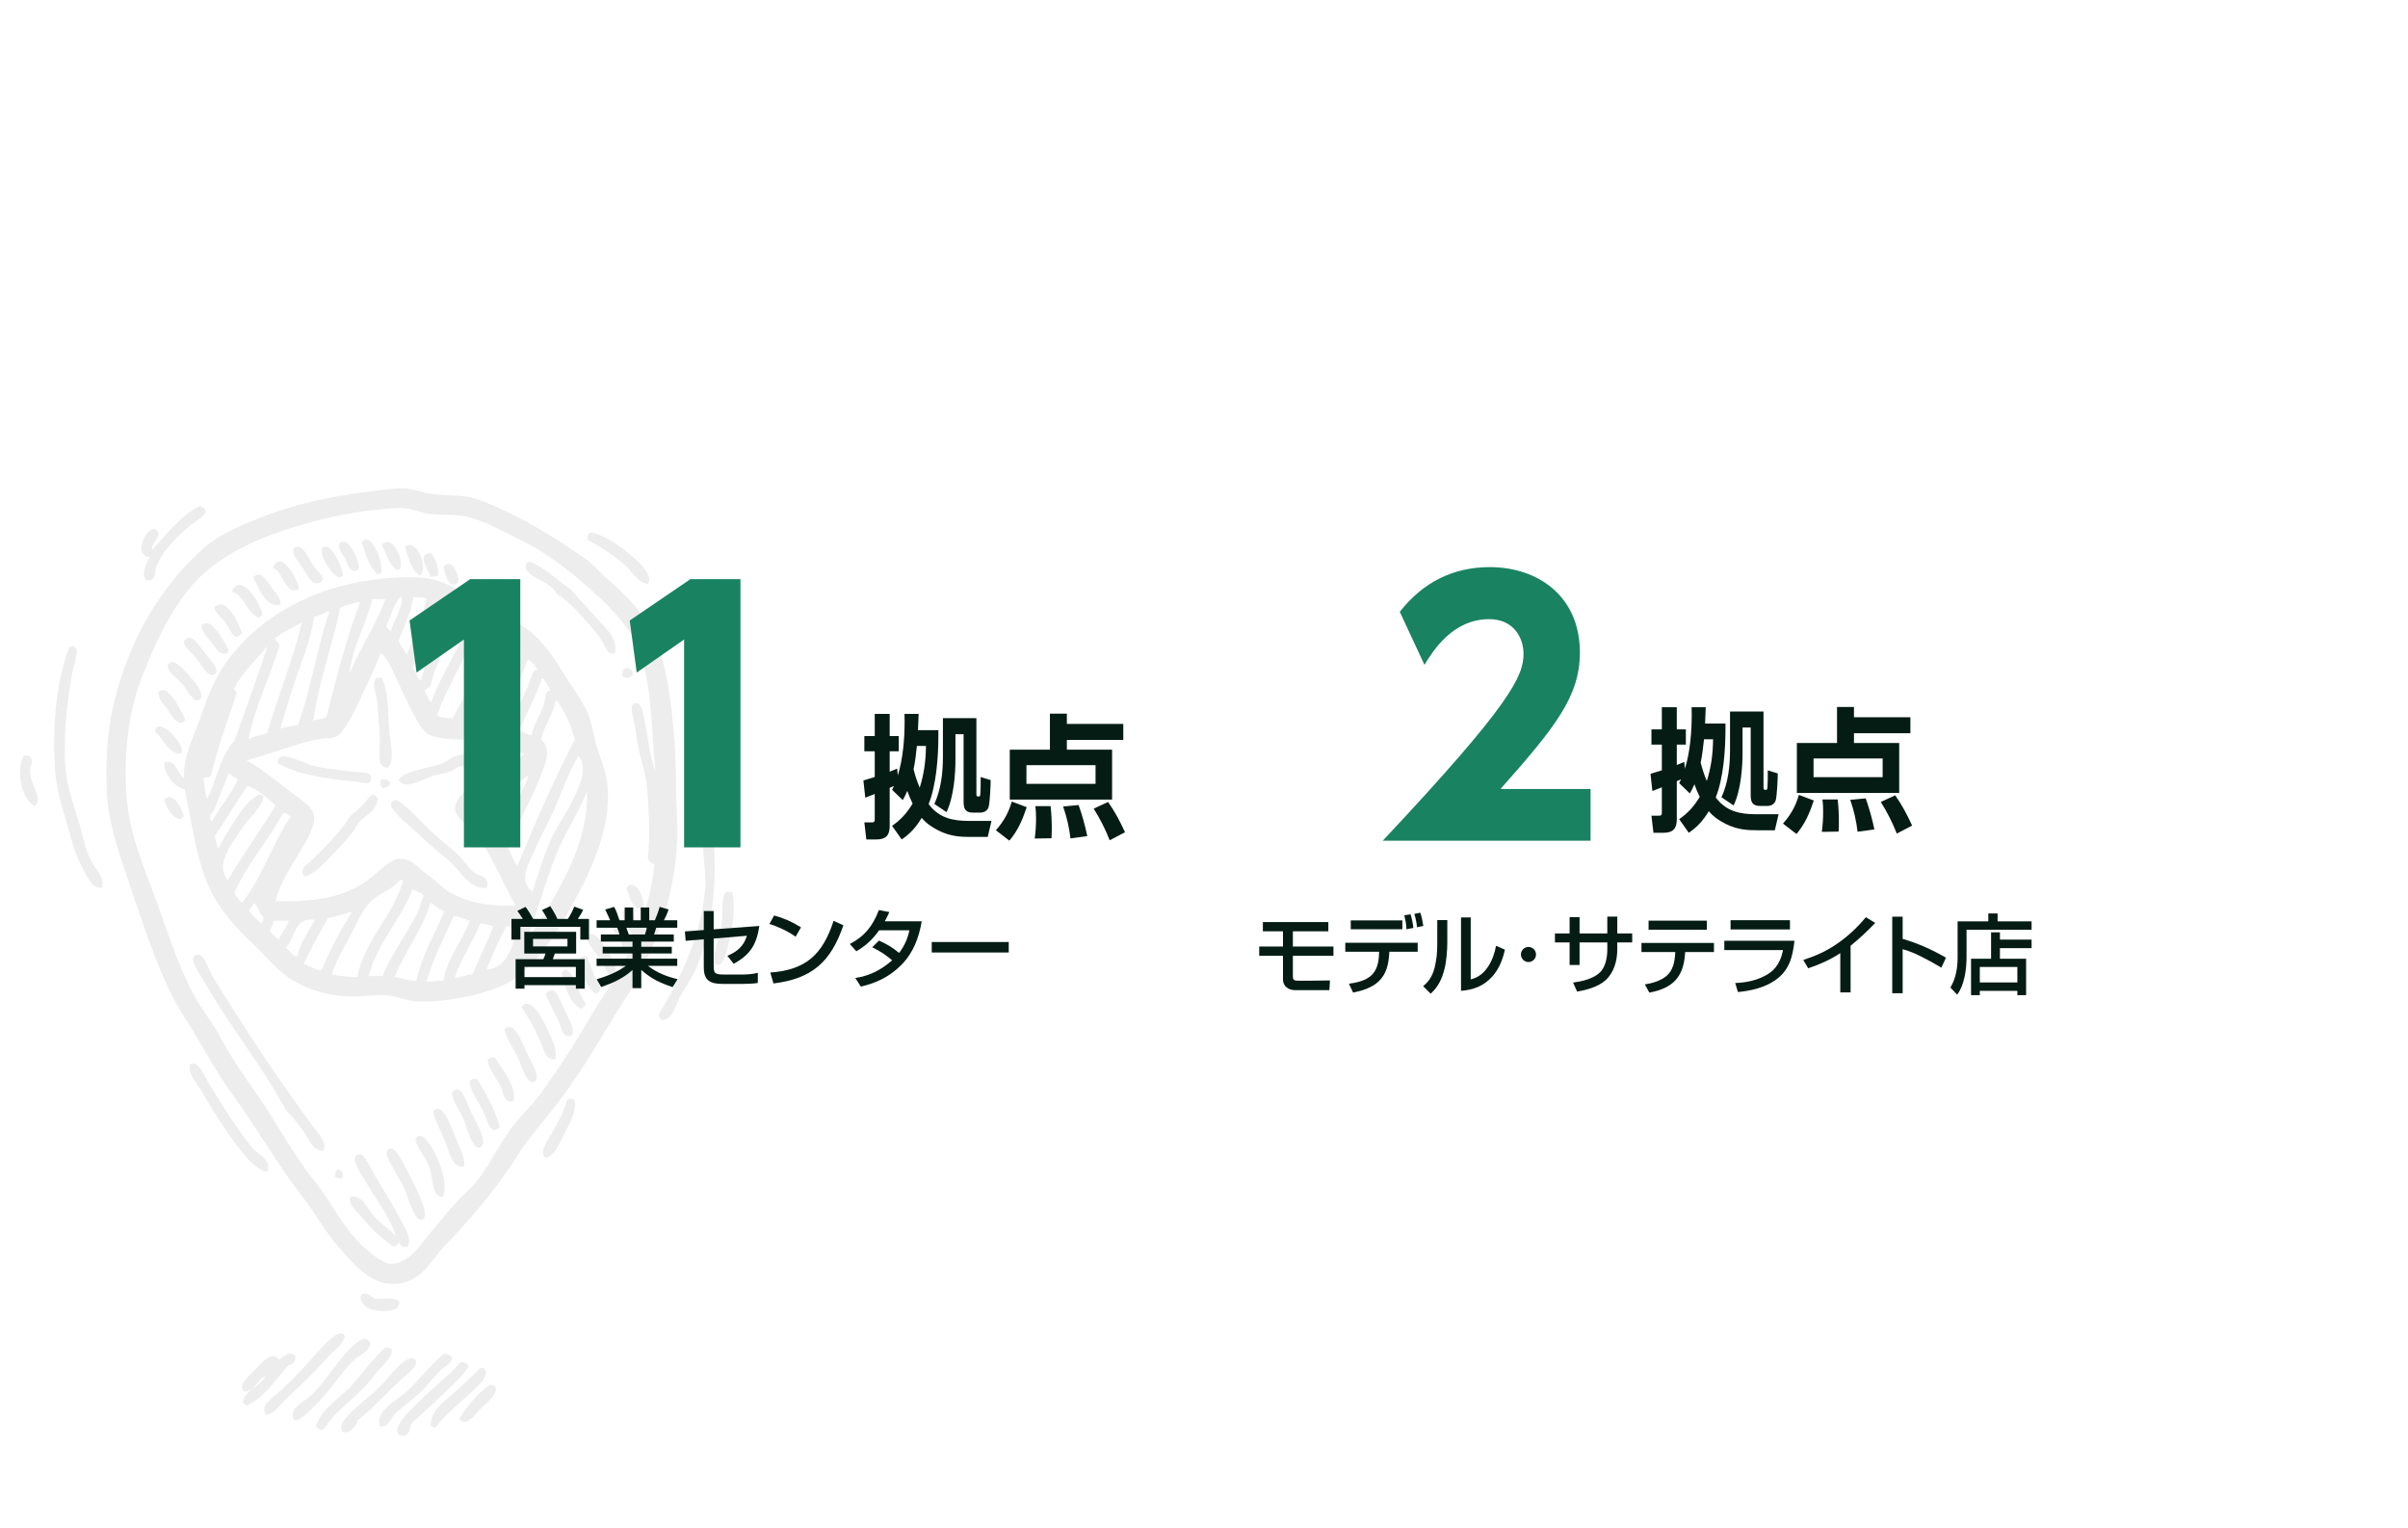 <svg width="361" height="229" viewBox="0 0 361 229" fill="none" xmlns="http://www.w3.org/2000/svg">
<path d="M0 0H361V229H0V0Z" fill="white"/>
<path fill-rule="evenodd" clip-rule="evenodd" d="M67.477 185.934C64.775 188.133 63.477 192.912 58.196 192.392C55.269 192.115 52.707 189.172 50.75 186.903C48.655 184.479 47.166 181.709 45.417 179.458C41.59 174.575 38.526 169.086 35.011 164.272C32.292 160.55 30.11 156.256 27.565 152.325C25.124 148.55 23.288 143.702 21.661 139.113C20.535 135.945 19.479 132.689 18.423 129.555C17.349 126.352 16.189 122.543 16.033 119.01C15.843 114.803 15.998 110.595 16.743 106.924C18.786 96.743 23.929 87.947 30.509 82.181C32.864 80.121 35.565 78.995 38.803 77.679C44.915 75.203 51.806 73.904 59.893 73.177C61.33 73.056 63.148 73.818 64.672 74.025C67.026 74.337 68.948 74.164 70.715 74.58C72.325 74.978 73.814 75.722 75.355 76.415C79.563 78.302 83.84 81.021 87.718 83.722C88.948 84.57 89.934 85.817 91.095 86.821C93.467 88.83 95.856 91.289 97.276 93.713C99.493 97.47 100.428 103.427 100.93 108.76C101.189 111.582 101.345 114.682 101.345 117.608C101.345 120.534 101.674 123.755 101.484 126.75C101.034 133.988 98.921 139.668 96.428 145.018C95.233 147.598 93.536 149.883 92.064 152.325C89.173 157.139 86.298 161.987 82.783 166.385C81.052 168.567 79.164 170.679 77.727 172.982C74.697 177.83 71.113 181.986 67.459 185.916L67.477 185.934ZM94.315 94.561C93.155 92.899 91.302 90.856 89.675 89.367C86.697 86.614 82.576 83.22 78.853 81.35C76.013 79.93 72.585 77.991 69.849 77.419C67.909 77.021 66.161 77.246 64.221 77.004C62.871 76.831 61.901 76.259 60.568 76.155C59.46 76.069 58.334 76.242 57.607 76.294C51.685 76.779 45.919 78.233 40.88 80.086C35.651 82.025 31.426 84.519 28.379 88.241C25.227 92.068 23.184 96.656 21.349 101.314C19.34 106.422 18.509 112.535 18.959 119.166C19.358 125.105 21.712 130.231 23.6 135.477C25.453 140.654 27.219 146.161 29.781 150.368C30.63 151.771 31.651 153.018 32.448 154.437C33.279 155.909 34.093 157.381 34.976 158.801C36.725 161.606 38.751 164.186 40.465 166.956C42.179 169.744 43.928 172.601 45.798 175.25C46.768 176.601 47.841 177.796 48.742 179.181C50.438 181.795 52.118 184.601 54.23 186.626C55.218 187.579 57.382 189.466 58.733 189.431C61.035 189.397 62.767 186.973 63.927 185.501C65.485 183.544 67.009 181.813 68.567 180.012C69.381 179.077 70.351 178.332 71.096 177.484C73.225 175.06 74.541 171.943 76.585 169.19C77.97 167.32 79.684 165.744 81.086 163.857C83.874 160.048 86.472 155.927 88.809 151.909C90.696 148.671 92.965 146.005 94.298 142.49C93.709 142.559 93.432 142.317 93.311 141.936C93.086 140.048 90.142 138.369 91.631 136.585C93.363 137.538 93.865 139.685 94.869 141.364C94.852 140.949 95.718 140.152 95.146 140.1C94.385 140.1 94.419 139.321 94.021 138.975C93.346 138.126 92.809 136.083 94.159 136.17C95.25 136.239 94.869 138.473 95.995 138.836C96.895 135.945 97.778 133.036 98.107 129.555C97.674 129.33 97.172 129.174 97.12 128.568C97.449 125.781 97.328 121.556 96.982 117.885C96.757 115.617 96.012 113.868 95.579 111.426C95.371 110.318 95.354 109.556 95.025 108.05C94.8 107.063 94.211 105.176 95.579 105.383C96.151 105.47 96.428 106.959 96.566 107.634C97.172 110.578 97.432 113.366 98.246 115.651C97.536 107.929 97.778 99.548 94.315 94.561Z" fill="#EDEDED"/>
<path fill-rule="evenodd" clip-rule="evenodd" d="M22.63 86.977H21.92C21.072 86.025 21.99 84.345 22.492 83.462C20.137 83.514 21.401 79.48 23.202 79.237C23.41 79.41 23.6 79.583 23.773 79.791C23.773 81.02 22.734 81.194 22.786 82.458C24.708 80.362 26.959 77.35 29.955 75.843C32.258 76.674 29.401 77.973 28.275 78.943C26.405 80.536 24.223 82.717 23.358 85.124C23.063 85.955 23.617 86.18 22.648 86.96L22.63 86.977Z" fill="#EDEDED"/>
<path fill-rule="evenodd" clip-rule="evenodd" d="M97.121 87.549C95.597 87.289 94.887 85.782 93.883 84.882C92.169 83.324 90.385 82.146 88.117 80.951C87.978 80.293 88.29 79.705 88.827 79.826C90.593 80.259 92.844 81.713 94.731 83.341C96.082 84.518 97.952 86.267 97.121 87.566V87.549Z" fill="#EDEDED"/>
<path fill-rule="evenodd" clip-rule="evenodd" d="M57.069 85.99C56.861 85.99 56.67 85.973 56.653 86.129C55.355 84.986 54.783 83.133 54.264 81.211C55.753 79.567 57.692 84.709 57.069 85.99Z" fill="#EDEDED"/>
<path fill-rule="evenodd" clip-rule="evenodd" d="M60.014 85.298C59.806 85.298 59.616 85.281 59.599 85.436C58.231 84.726 57.971 82.943 57.209 81.644C58.854 79.947 60.568 83.913 60.014 85.298Z" fill="#EDEDED"/>
<path fill-rule="evenodd" clip-rule="evenodd" d="M53.694 85.436C53.538 85.419 53.451 85.471 53.416 85.575C52.291 85.661 52.239 84.64 51.737 83.739C51.408 83.168 49.815 81.038 51.737 81.211C52.464 81.28 54.196 84.432 53.711 85.436H53.694Z" fill="#EDEDED"/>
<path fill-rule="evenodd" clip-rule="evenodd" d="M62.974 86.285C61.588 85.471 61.259 83.584 60.723 81.921C62.419 80.606 64.307 85.021 62.974 86.285Z" fill="#EDEDED"/>
<path fill-rule="evenodd" clip-rule="evenodd" d="M43.996 82.198C45.416 81.107 46.282 83.912 47.234 85.142C47.563 85.575 49.364 87.081 47.65 87.393C46.559 87.601 45.953 86.008 45.399 85.142C44.671 83.999 43.858 83.428 43.996 82.198Z" fill="#EDEDED"/>
<path fill-rule="evenodd" clip-rule="evenodd" d="M51.442 86.285C51.321 86.406 51.062 86.371 51.027 86.562C49.988 86.769 46.958 82.094 48.776 81.921C49.953 81.8 51.408 85.35 51.442 86.285Z" fill="#EDEDED"/>
<path fill-rule="evenodd" clip-rule="evenodd" d="M64.654 82.908C65.243 83.722 65.918 85.055 65.641 86.284C65.312 86.371 65.001 86.492 64.516 86.423C64.274 85.384 62.265 82.873 64.654 82.908Z" fill="#EDEDED"/>
<path fill-rule="evenodd" clip-rule="evenodd" d="M44.845 88.241C42.801 89.505 42.559 85.661 40.914 85.142C42.092 82.181 44.585 86.735 44.845 88.241Z" fill="#EDEDED"/>
<path fill-rule="evenodd" clip-rule="evenodd" d="M92.203 97.938C90.939 98.18 90.8 96.934 90.367 96.258C89.692 95.168 88.601 93.886 87.562 92.743C86.194 91.237 84.965 89.886 83.355 88.951C82.956 87.081 77.814 86.458 78.991 84.311C79.216 84.346 79.234 84.172 79.407 84.172C81.796 85.159 83.441 86.874 85.45 88.241C86.748 89.627 88.134 91.202 89.519 92.743C90.766 94.111 92.705 95.687 92.185 97.938H92.203Z" fill="#EDEDED"/>
<path fill-rule="evenodd" clip-rule="evenodd" d="M68.739 87.254C67.371 88.449 66.661 86.181 66.488 84.865C67.787 83.653 68.705 85.852 68.739 87.254Z" fill="#EDEDED"/>
<path fill-rule="evenodd" clip-rule="evenodd" d="M42.022 90.631C39.858 91.15 38.853 88.207 37.953 86.562C39.027 85.28 39.979 87.064 40.758 88.103C41.399 88.951 42.195 89.8 42.022 90.631Z" fill="#EDEDED"/>
<path fill-rule="evenodd" clip-rule="evenodd" d="M27.686 118.318C26.214 117.989 24.552 116.067 24.587 114.249C26.37 113.729 26.56 115.911 27.547 116.638C27.547 113.193 28.794 110.959 29.798 108.206C31.097 104.604 32.101 101.678 34.162 98.925C39.512 91.774 48.378 87.133 59.459 86.562C60.55 86.51 63.303 86.423 64.948 86.839C67.511 87.497 69.918 89.159 72.394 90.631C74.714 91.999 77.588 93.055 79.562 94.7C81.311 96.154 82.921 98.371 84.203 100.466C85.605 102.752 87.268 104.933 88.133 106.925C88.757 108.327 88.965 110.388 89.536 112.119C90.575 115.305 91.406 116.725 91.077 120.967C90.713 125.694 88.445 130.75 86.436 134.456C84.012 138.923 80.93 144.256 76.74 146.957C73.9 148.793 66.836 150.438 62.126 150.057C60.793 149.953 59.563 149.347 58.334 149.208C56.533 149.001 54.715 149.364 52.845 149.347C49.33 149.33 45.919 148.325 43.287 146.542C41.313 145.209 39.564 142.958 37.66 141.209C35.737 139.443 33.954 137.382 32.603 135.304C29.66 130.802 29.088 124.829 27.686 118.301V118.318ZM57.901 93.869C58.074 94.163 58.316 94.406 58.611 94.579C58.992 92.899 60.568 90.925 60.152 89.384C58.992 90.475 58.594 92.311 57.901 93.886V93.869ZM59.736 96.12C60.152 96.778 60.568 97.453 61 98.094C62.16 95.462 63.269 92.778 63.944 89.661C63.373 89.523 62.715 89.488 61.97 89.523C61.572 92.085 60.481 93.938 59.719 96.137L59.736 96.12ZM55.806 89.8C54.905 93.678 52.706 97.02 52.429 101.037C53.936 97.02 56.343 93.903 57.762 89.8H55.788H55.806ZM51.027 91.064C49.815 96.795 47.737 102.388 46.958 108.067C47.46 107.721 48.395 107.808 48.932 107.513C50.421 101.557 51.962 95.635 53.988 90.233H53.711C52.776 90.475 51.823 90.683 51.044 91.081L51.027 91.064ZM61.849 100.05C62.42 100.57 62.403 101.661 63.113 102.024C64.1 97.903 66.212 94.908 67.753 91.341C67.113 90.873 66.299 90.544 65.502 90.215C64.567 93.782 63.303 97.003 61.849 100.05ZM49.33 91.756C49.295 91.653 49.209 91.601 49.053 91.618C48.499 91.999 47.858 92.293 47.079 92.466C46.715 95.306 45.642 98.059 44.689 100.76C43.72 103.548 42.837 106.336 42.023 109.193C42.889 108.985 43.789 108.795 44.689 108.639C46.594 103.375 47.529 97.141 49.33 91.774V91.756ZM64.515 102.855C64.308 103.167 63.754 103.133 63.667 103.565C64.048 104.068 64.1 104.916 64.654 105.245C66.264 100.812 68.827 97.332 70.42 92.882C69.97 92.674 69.641 92.362 69.156 92.172C67.528 95.652 65.485 98.717 64.515 102.855ZM41.192 95.687C41.365 96.12 41.85 96.241 41.902 96.812C40.43 101.436 38.196 106.041 37.261 110.734C38.11 110.37 39.114 110.163 40.066 109.885C41.677 104.327 43.98 98.717 45.261 93.297C43.876 94.077 42.369 94.717 41.192 95.687ZM71.822 93.869C69.866 98.475 67.286 102.44 65.502 107.219C66.091 107.565 66.991 107.617 67.892 107.634C70.004 103.427 73.034 99.375 74.645 95.133C73.589 94.821 72.879 94.181 71.84 93.869H71.822ZM69.571 107.79C71.095 107.773 72.203 108.171 73.641 108.206C74.731 104.241 76.723 101.176 78.004 97.384C77.346 96.882 76.723 96.31 75.891 95.981C74.333 100.466 71.632 103.808 69.571 107.79ZM35.149 103.15C34.82 103.358 35.703 103.531 35.426 104.137C34.041 108.05 32.69 111.998 31.634 116.223C31.27 116.76 30.543 116.223 30.508 116.933C30.768 117.799 30.63 119.063 31.08 119.738C32.499 116.898 33.036 113.175 35.149 111.028C36.794 106.405 38.716 101.28 40.066 96.83C38.439 98.942 36.378 100.639 35.149 103.15ZM53.416 105.955C52.758 107.409 51.321 110.059 50.317 110.457C49.624 110.734 48.776 110.613 48.066 110.734C44.361 111.409 40.776 112.968 36.967 113.972C39.824 115.548 42.283 117.799 44.984 119.738C47.027 121.21 47.685 122.231 46.525 124.794C45.018 128.153 42.265 131.131 41.33 135.062C47.789 135.235 51.841 134.317 55.252 131.824C56.464 130.941 58.351 128.898 59.754 128.724C61.589 128.499 62.819 130.196 64.117 131.114C65.398 132.014 66.403 133.192 67.494 133.78C70.506 135.408 73.138 135.789 77.329 135.754C75.372 132.343 73.537 127.72 71.147 124.794C70.247 123.686 68.169 122.595 68.204 121.14C68.238 119.08 71.338 117.591 72.983 116.638C75.147 115.374 77.017 114.422 78.61 112.985C77.329 112.708 76.498 111.842 75.095 111.444C71.753 110.474 67.113 111.288 64.412 110.18C63.044 109.608 61.693 106.37 60.758 104.552C59.442 102.007 58.611 99.237 57.105 97.799C55.962 100.795 54.871 102.821 53.451 105.955H53.416ZM75.06 108.483C75.649 108.448 76.065 108.604 76.463 108.76C77.433 105.99 78.991 103.791 79.839 100.882C80.082 100.76 80.013 100.31 80.549 100.466C80.272 99.704 79.735 99.219 79.147 98.786C77.952 102.18 76.307 105.141 75.078 108.483H75.06ZM77.865 109.47C78.489 109.695 78.956 110.076 79.701 110.18C80.134 107.842 81.675 106.613 81.813 103.998C82.056 103.877 81.986 103.427 82.523 103.583C82.194 102.838 81.848 102.094 81.259 101.609C80.393 104.5 78.904 106.751 77.883 109.487L77.865 109.47ZM81.103 110.872C82.835 112.154 81.709 114.543 80.965 116.5C79.597 120.119 77.19 123.928 76.186 127.322C76.826 127.945 76.861 129.192 77.588 129.711C80.255 123.236 83.043 116.898 86.159 110.872C85.571 108.5 84.601 106.526 83.354 104.829C82.921 107.167 81.606 108.621 81.103 110.872ZM82.506 122.543C81.848 123.963 81.103 125.313 80.393 126.906C79.268 129.434 77.588 132.014 79.839 133.659C80.584 131.322 81.329 128.759 82.367 126.352C83.406 123.928 84.895 121.902 85.882 119.894C86.921 117.747 88.185 115.219 86.731 113.297C85.207 115.721 84.203 118.941 82.506 122.578V122.543ZM32.049 121.556C31.668 121.816 31.166 122.681 31.772 123.097C33.019 120.933 34.595 119.08 35.703 116.777C35.028 116.708 34.924 116.05 34.3 115.928C33.538 117.799 32.759 119.634 32.049 121.556ZM76.324 118.041C75.684 120.153 75.407 122.647 74.073 124.084C74.627 124.43 74.593 125.348 75.337 125.486C76.221 122.11 77.969 119.582 79.129 116.483C79.268 116.483 79.233 116.309 78.991 116.344C78.246 117.054 77.329 117.573 76.324 118.024V118.041ZM37.105 117.764C35.443 120.257 33.85 122.837 32.188 125.348C32.361 125.971 32.465 126.664 32.742 127.183C33.521 125.642 34.439 124.101 35.408 122.681C36.343 121.314 37.382 119.634 39.062 119.028C39.062 119.288 39.529 119.132 39.477 119.443C39.27 121.036 37.434 122.404 36.24 124.222C34.629 126.681 32.257 129.452 34.127 131.945C36.395 128.084 39.027 124.569 41.296 120.707C40.049 119.565 38.82 118.405 37.071 117.764H37.105ZM83.77 127.183C81.761 131.772 80.549 137.192 78.714 141.105C80.757 138.646 82.177 136.187 83.77 133.226C85.952 129.209 88.22 124.101 87.995 118.612C86.852 121.539 85.121 124.153 83.77 127.183ZM71.684 121.14C72.134 121.712 72.653 122.231 73.225 122.681C73.571 121.625 74.299 120.205 74.212 119.166C73.381 119.842 72.273 120.223 71.684 121.14ZM42.456 121.833C40.222 126.006 37.14 129.348 35.149 133.78C35.408 134.404 35.841 134.871 36.274 135.322C39.27 131.564 40.863 126.404 43.581 122.387C43.166 122.231 43.044 121.798 42.456 121.833ZM60.013 131.824C58.819 133.434 56.862 133.78 55.511 135.2C54.282 136.482 53.347 138.681 52.412 140.395C51.425 142.23 50.386 144.083 49.745 146.022C50.854 146.317 52.187 146.403 53.538 146.438C54.784 140.655 59.044 137.14 60.429 131.962C60.239 131.962 60.117 131.893 60.013 131.824ZM55.234 146.299H57.347C58.386 143.46 61.537 139.217 62.836 136.187C62.87 136.083 63.459 134.006 63.546 134.352C63.407 133.729 62.005 133.59 61.866 133.226C60.048 137.971 56.672 141.157 55.252 146.299H55.234ZM37.382 136.603C37.937 137.278 38.542 137.884 39.2 138.438C39.304 138.127 39.495 137.884 39.477 137.451C38.82 136.932 38.733 135.841 38.075 135.339C37.919 135.841 37.486 136.049 37.365 136.603H37.382ZM59.182 146.438C60.308 146.576 61.104 147.044 62.42 146.992C63.321 143.009 65.173 139.997 66.628 136.586C65.797 136.308 65.277 135.685 64.515 135.322C63.286 139.564 60.706 142.473 59.182 146.421V146.438ZM49.191 137.573C47.875 139.772 46.681 142.092 45.538 144.464C46.508 144.724 47.062 145.382 48.204 145.451C49.503 142.248 51.096 139.339 52.845 136.603C51.65 136.949 50.542 137.382 49.191 137.59V137.573ZM68.03 137.295C66.611 140.516 64.966 143.494 63.961 147.131C64.931 147.2 65.485 146.888 66.489 146.992C66.957 143.685 69.312 141.105 70.42 137.988C69.554 137.815 69.017 137.33 68.03 137.278V137.295ZM42.871 142.074C43.425 142.455 43.962 143.477 44.551 143.338C45.088 141.157 46.265 139.616 47.218 137.85C43.98 137.451 44.291 140.637 42.854 142.057L42.871 142.074ZM40.482 139.408C40.707 140.066 41.278 140.378 41.746 140.81C42.248 139.858 42.923 139.096 43.287 138.005H41.036C40.915 138.542 40.742 139.01 40.465 139.408H40.482ZM71.961 138.421C70.87 141.313 69.121 143.546 68.169 146.576C69.225 146.559 69.779 146.04 70.835 146.022C71.857 143.616 73 141.347 73.935 138.854C73.329 138.663 72.757 138.421 71.961 138.438V138.421ZM75.909 138.854C74.783 140.88 73.814 143.044 72.965 145.312C76.498 145.001 76.688 141.365 77.883 138.698C77.069 138.594 76.688 138.906 75.909 138.837V138.854Z" fill="#EDEDED"/>
<path fill-rule="evenodd" clip-rule="evenodd" d="M39.356 92.189C39.165 92.327 38.923 92.414 38.801 92.604C36.88 91.86 36.793 89.28 34.732 88.674C36.152 85.592 39.044 90.405 39.373 92.189H39.356Z" fill="#EDEDED"/>
<path fill-rule="evenodd" clip-rule="evenodd" d="M36.256 94.856C35.027 96.553 34.525 94.111 33.451 92.882C33.105 92.484 31.044 90.787 33.036 90.631C34.49 90.51 35.893 93.678 36.273 94.856H36.256Z" fill="#EDEDED"/>
<path fill-rule="evenodd" clip-rule="evenodd" d="M34.3 97.522C34.162 97.626 34.092 97.782 34.023 97.938C32.95 98.232 32.43 97.28 31.772 96.397C31.305 95.791 28.881 93.228 31.201 93.453C32.153 93.54 33.919 96.57 34.3 97.522Z" fill="#EDEDED"/>
<path fill-rule="evenodd" clip-rule="evenodd" d="M32.464 100.76C31.425 102.111 30.369 99.86 29.521 98.786C28.655 97.73 27.581 97.02 27.547 96.12C28.586 94.527 29.902 96.865 30.785 97.955C31.616 98.994 32.499 99.825 32.464 100.76Z" fill="#EDEDED"/>
<path fill-rule="evenodd" clip-rule="evenodd" d="M10.959 96.951C12.171 97.003 11.098 99.358 10.821 100.881C10.059 105.123 9.453 110.318 9.834 115.357C10.041 118.041 11.167 120.915 11.946 123.651C12.518 125.694 12.864 127.495 13.626 128.984C14.388 130.49 15.669 131.252 15.305 133.053C13.851 133.365 13.037 131.356 12.362 130.109C11.686 128.88 11.046 127.131 10.682 125.746C9.851 122.629 8.535 119.045 8.293 115.911C7.756 108.846 8.448 102.093 10.405 96.933C10.717 97.124 10.925 96.57 10.959 96.933V96.951Z" fill="#EDEDED"/>
<path fill-rule="evenodd" clip-rule="evenodd" d="M25.435 99.358C26.284 98.7 27.98 100.83 28.811 101.747C29.695 102.717 30.993 104.812 29.521 104.985C28.915 105.055 27.911 103.15 27.27 102.457C26.491 101.626 24.361 100.189 25.435 99.358Z" fill="#EDEDED"/>
<path fill-rule="evenodd" clip-rule="evenodd" d="M94.869 101.037C94.73 101.591 93.709 101.834 93.328 101.314C92.999 99.739 94.869 99.825 94.869 101.037Z" fill="#EDEDED"/>
<path fill-rule="evenodd" clip-rule="evenodd" d="M57.208 101.591C58.264 103.444 58.091 106.353 58.333 109.314C58.489 111.409 59.233 113.746 58.194 115.08C56.307 115.045 57.017 112.5 56.931 110.578C56.844 108.725 56.705 106.665 56.515 104.95C56.394 103.808 55.77 102.647 56.238 102.007C56.151 101.453 56.775 101.609 57.225 101.591H57.208Z" fill="#EDEDED"/>
<path fill-rule="evenodd" clip-rule="evenodd" d="M27.825 107.929C27.617 108.015 27.478 108.154 27.409 108.344C26.162 108.379 25.678 107.098 25.158 106.37C24.621 105.626 23.686 104.847 23.756 103.704C25.175 102.249 27.305 106.821 27.825 107.929Z" fill="#EDEDED"/>
<path fill-rule="evenodd" clip-rule="evenodd" d="M26.993 112.985C24.915 112.673 24.517 110.682 23.201 109.608C23.721 106.942 28.465 112.327 26.993 112.985Z" fill="#EDEDED"/>
<path fill-rule="evenodd" clip-rule="evenodd" d="M104.86 110.457C105.813 110.076 106.401 113.781 106.54 114.82C107.059 118.508 106.904 122.924 107.094 127.478C107.371 134.179 106.505 139.269 104.705 144.343C104.116 145.988 103.008 147.598 102.177 148.983C101.259 150.49 101.034 152.689 99.371 152.914C98.09 152.377 99.198 151.373 99.51 150.801C102.159 146.092 104.999 140.481 105.692 133.521C105.882 131.668 105.588 129.642 105.414 127.478C105.085 123.27 105.449 118.751 104.999 115.392C104.774 113.729 103.891 112.448 104.427 110.89C104.514 110.682 104.653 110.543 104.843 110.474L104.86 110.457Z" fill="#EDEDED"/>
<path fill-rule="evenodd" clip-rule="evenodd" d="M68.584 114.959C67.909 115.651 67.026 115.807 65.641 116.084C63.615 116.483 60.948 118.63 59.736 116.933C60.498 115.548 63.944 115.236 66.351 114.405C67.026 114.162 67.511 113.591 68.03 113.418C69.312 112.985 72.325 112.379 72.099 113.833C71.926 114.976 69.9 114.613 68.584 114.959Z" fill="#EDEDED"/>
<path fill-rule="evenodd" clip-rule="evenodd" d="M4.5 113.4C5.158 114.145 4.5 114.699 4.5 115.513C4.5 117.643 6.561 119.686 5.21 120.846C3.271 119.755 2.336 115.738 3.531 113.262C3.912 113.262 4.327 113.21 4.518 113.4H4.5Z" fill="#EDEDED"/>
<path fill-rule="evenodd" clip-rule="evenodd" d="M41.607 114.387C41.624 113.677 41.936 113.262 42.871 113.4C44.395 113.608 45.988 114.629 47.65 114.941C49.295 115.253 51.425 115.478 52.845 115.651C54.299 115.824 55.823 115.582 55.65 116.777C55.511 117.763 54.351 117.261 53.676 117.192C49.001 116.742 44.862 116.188 41.59 114.387H41.607Z" fill="#EDEDED"/>
<path fill-rule="evenodd" clip-rule="evenodd" d="M57.347 118.179C60.619 117.4 55.685 115.495 57.347 118.179Z" fill="#EDEDED"/>
<path fill-rule="evenodd" clip-rule="evenodd" d="M56.637 119.582C56.516 121.625 54.836 122.092 53.832 123.235C52.828 124.898 51.529 126.387 50.178 127.737C48.862 129.053 47.599 130.733 45.676 131.391C44.672 130.3 46.075 129.573 46.663 129.001C48.689 127.027 51.062 124.69 52.568 122.248C53.624 121.434 54.559 120.482 55.373 119.443C55.408 119.287 55.65 119.339 55.65 119.166C56.256 119.028 56.291 119.461 56.637 119.582Z" fill="#EDEDED"/>
<path fill-rule="evenodd" clip-rule="evenodd" d="M27.547 122.404C27.356 122.543 27.114 122.629 26.975 122.82C25.642 122.387 25.053 121.175 24.586 119.876C25.885 118.525 27.27 120.95 27.547 122.404Z" fill="#EDEDED"/>
<path fill-rule="evenodd" clip-rule="evenodd" d="M72.948 133.088C70.576 133.296 69.312 130.958 67.754 129.434C66.438 128.153 64.55 126.837 62.975 125.209C62.438 124.655 58.508 121.625 58.611 120.569C58.663 120.136 58.785 120.188 59.183 119.859C60.516 120.24 62.629 122.612 64.1 124.084C65.624 125.608 67.581 127.045 68.879 128.309C69.624 129.036 70.282 130.127 70.992 130.698C71.909 131.46 73.451 131.183 72.966 133.088H72.948Z" fill="#EDEDED"/>
<path fill-rule="evenodd" clip-rule="evenodd" d="M96.427 136.17C94.712 136.637 94.297 133.919 93.898 133.07C95.232 131.442 96.807 134.715 96.427 136.17Z" fill="#EDEDED"/>
<path fill-rule="evenodd" clip-rule="evenodd" d="M109.777 133.78C110.279 136.135 109.863 138.853 109.205 141.503C108.928 142.628 108.513 144.498 107.803 144.602C106.037 144.844 108.01 140.273 108.218 138.421C108.391 136.949 108.149 135.079 108.634 133.919C108.824 133.538 109.396 133.642 109.759 133.78H109.777Z" fill="#EDEDED"/>
<path fill-rule="evenodd" clip-rule="evenodd" d="M92.34 145.451C91.336 147.079 90.799 145.174 90.366 144.325C89.847 143.287 87.907 141.503 88.115 140.672C88.686 138.473 90.782 142.057 91.059 142.507C91.717 143.546 92.15 144.066 92.323 145.451H92.34Z" fill="#EDEDED"/>
<path fill-rule="evenodd" clip-rule="evenodd" d="M48.498 172.445C46.905 172.601 46.334 170.697 45.555 169.64C44.689 168.463 43.823 167.303 42.888 166.402C40.689 162.42 38.421 159.061 35.719 155.165C33.953 152.602 32.257 149.936 30.386 146.732C29.919 145.919 27.876 143.217 29.677 143.079C30.646 142.992 31.339 145.503 31.927 146.455C35.754 152.637 40.36 159.771 44.862 165.987C45.589 167.008 46.386 168.065 47.113 169.086C47.771 170.004 49.052 171.181 48.516 172.463L48.498 172.445Z" fill="#EDEDED"/>
<path fill-rule="evenodd" clip-rule="evenodd" d="M87.856 143.338C88.427 144.031 88.67 145.278 89.12 146.282C89.484 147.113 90.661 148.256 89.397 148.948C88.514 148.862 84.965 143.165 87.856 143.321V143.338Z" fill="#EDEDED"/>
<path fill-rule="evenodd" clip-rule="evenodd" d="M87.856 150.507C87.649 150.767 87.424 151.009 87.146 151.217C85.294 150.264 84.757 147.979 84.186 145.728C84.428 145.676 84.826 145.07 85.034 145.451C86.54 146.576 86.713 149.018 87.839 150.507H87.856Z" fill="#EDEDED"/>
<path fill-rule="evenodd" clip-rule="evenodd" d="M85.745 155.147C84.394 155.753 84.238 154.212 83.909 153.468C83.303 152.048 82.299 150.282 81.797 148.966C83.182 147.13 84.082 150.213 84.758 151.632C85.45 153.104 86.23 154.351 85.745 155.147Z" fill="#EDEDED"/>
<path fill-rule="evenodd" clip-rule="evenodd" d="M83.216 158.801C81.675 158.87 81.415 157 80.965 155.995C80.169 154.16 79.268 152.532 78.16 150.939C79.528 149.191 81.173 152.429 81.952 154.039C82.818 155.805 83.684 157.658 83.216 158.818V158.801Z" fill="#EDEDED"/>
<path fill-rule="evenodd" clip-rule="evenodd" d="M75.615 154.299C77.104 152.845 78.23 156.238 78.992 157.814C79.459 158.784 81.347 161.831 79.979 162.177C78.836 162.454 78.005 159.199 77.589 158.385C76.793 156.792 76.013 155.892 75.615 154.316V154.299Z" fill="#EDEDED"/>
<path fill-rule="evenodd" clip-rule="evenodd" d="M74.211 158.524C75.32 160.359 77.363 162.627 77.016 164.982C76.861 164.965 76.774 165.017 76.74 165.121C75.458 165.121 75.441 163.666 75.06 162.87C74.454 161.623 73.346 160.376 73.086 158.939C73.259 158.593 73.588 158.42 74.211 158.524Z" fill="#EDEDED"/>
<path fill-rule="evenodd" clip-rule="evenodd" d="M40.066 175.666C38.629 175.354 37.434 174.073 36.551 172.999C34.179 170.09 32.101 166.835 30.231 163.58C29.504 162.316 28.326 161.225 28.413 159.649C29.608 158.524 30.681 161.329 31.356 162.454C33.296 165.692 35.581 169.242 37.676 171.874C38.681 173.138 40.776 173.744 40.066 175.666Z" fill="#EDEDED"/>
<path fill-rule="evenodd" clip-rule="evenodd" d="M74.921 168.93C73.64 170.194 73.172 168.393 72.67 167.095C72.029 165.45 70.367 163.476 70.419 162.039C70.835 161.744 70.956 161.589 71.545 161.762C72.843 163.978 74.211 166.125 74.921 168.93Z" fill="#EDEDED"/>
<path fill-rule="evenodd" clip-rule="evenodd" d="M67.752 163.718C69.154 162.246 69.847 164.982 70.557 166.523C71.284 168.082 71.977 169.173 72.237 170.038C72.548 171.025 72.514 171.926 71.821 172.012C70.765 172.133 69.899 168.74 69.57 167.943C68.877 166.281 67.838 165.121 67.752 163.718Z" fill="#EDEDED"/>
<path fill-rule="evenodd" clip-rule="evenodd" d="M86.159 164.844C86.471 166.627 85.363 168.428 84.618 169.9C83.891 171.337 83.181 173.207 81.813 173.554C80.619 172.67 82.35 170.627 82.939 169.484C83.701 168.03 84.567 166.679 84.913 165.121C84.965 164.931 85.155 164.896 85.19 164.705C85.64 164.619 85.848 164.809 86.177 164.844H86.159Z" fill="#EDEDED"/>
<path fill-rule="evenodd" clip-rule="evenodd" d="M69.572 174.835C67.754 175.164 67.321 172.566 66.767 171.181C66.092 169.484 65.174 167.874 64.949 166.541C66.352 165.086 67.564 168.653 68.187 170.194C68.932 172.047 69.763 173.588 69.59 174.835H69.572Z" fill="#EDEDED"/>
<path fill-rule="evenodd" clip-rule="evenodd" d="M66.35 179.458C64.584 179.181 64.965 176.531 64.376 174.956C63.805 173.397 62.541 172.22 62.264 170.731C63.303 168.965 65.155 172.549 65.779 174.107C66.54 176.012 67.008 178.384 66.35 179.44V179.458Z" fill="#EDEDED"/>
<path fill-rule="evenodd" clip-rule="evenodd" d="M58.335 172.151C59.356 171.562 61.036 175.527 61.85 177.068C62.629 178.54 64.568 182.505 63.252 182.834C62.075 183.129 61.036 178.904 60.447 177.778C59.945 176.809 59.391 175.926 59.044 175.25C58.577 174.333 57.365 172.722 58.335 172.151Z" fill="#EDEDED"/>
<path fill-rule="evenodd" clip-rule="evenodd" d="M61.139 186.782C60.602 187.042 59.927 186.834 59.875 186.228C59.633 186.488 59.459 186.851 58.888 186.782C57.139 185.587 55.529 184.012 54.109 182.28C53.451 181.484 52.135 180.601 52.568 179.337C54.352 179.06 55.027 181.137 55.944 182.142C57.001 183.319 58.317 184.15 59.321 185.241C58.646 182.73 56.204 179.458 54.542 176.67C54.3 176.255 52.014 172.982 53.988 173.017C54.698 173.017 55.754 175.458 56.239 176.255C57.607 178.506 58.923 180.618 60.169 183.008C60.758 184.133 61.676 185.501 61.156 186.8L61.139 186.782Z" fill="#EDEDED"/>
<path fill-rule="evenodd" clip-rule="evenodd" d="M50.178 176.376C52.74 177.657 50.541 173.38 50.178 176.376Z" fill="#EDEDED"/>
<path fill-rule="evenodd" clip-rule="evenodd" d="M59.874 195.215C59.961 196.791 56.844 196.669 55.511 196.202C54.506 195.838 53.866 194.834 54.108 194.089C54.939 193.449 55.545 194.332 56.22 194.644C57.502 194.765 59.406 194.263 59.874 195.198V195.215Z" fill="#EDEDED"/>
<path fill-rule="evenodd" clip-rule="evenodd" d="M51.718 200.271C51.337 201.69 49.935 202.487 49.052 203.508C47.234 205.604 45.277 207.474 43.147 209.413C42.16 210.313 41.381 211.785 39.909 212.08C38.957 210.694 40.585 209.742 41.589 208.842C42.524 208.028 43.528 207.041 44.394 206.175C46.576 203.993 48.29 201.517 50.299 200.132C50.593 199.942 51.389 199.509 51.701 200.271H51.718Z" fill="#EDEDED"/>
<path fill-rule="evenodd" clip-rule="evenodd" d="M44.135 212.911C43.078 211.058 45.502 210.279 46.801 208.98C49.606 206.192 51.476 202.245 54.385 200.686C54.905 200.409 55.476 201.119 55.511 201.24C55.77 202.262 53.519 203.37 53.121 203.768C51.147 205.725 49.139 208.946 46.801 211.075C46.039 211.768 45.208 212.79 44.135 212.911Z" fill="#EDEDED"/>
<path fill-rule="evenodd" clip-rule="evenodd" d="M58.749 202.227C58.836 203.457 57.589 204.375 56.775 205.327C56.048 206.21 55.321 207.18 54.524 207.993C52.723 209.829 50.697 211.422 49.468 212.911C48.845 213.655 48.429 215.093 47.355 213.759C48.308 211.093 50.576 209.777 52.411 207.993C54.195 205.985 55.788 203.786 57.745 201.95C58.247 201.864 58.42 202.106 58.732 202.227H58.749Z" fill="#EDEDED"/>
<path fill-rule="evenodd" clip-rule="evenodd" d="M39.772 206.314C38.681 206.504 38.3 208.599 36.534 208.565C35.703 207.543 37.105 206.452 38.075 205.465C39.097 204.444 40.69 202.262 41.867 203.786C42.508 203.283 43.477 202.4 44.257 203.231C44.361 204.132 43.893 204.461 43.27 204.634C41.261 206.746 39.789 209.413 36.95 210.677C36.811 210.487 36.569 210.4 36.396 210.261C36.742 208.184 38.941 207.941 39.772 206.331V206.314Z" fill="#EDEDED"/>
<path fill-rule="evenodd" clip-rule="evenodd" d="M67.752 203.509C67.666 204.513 66.644 204.773 66.073 205.344C64.93 206.452 64.047 207.734 62.835 208.859C61.675 209.933 60.272 210.868 59.181 211.958C58.506 212.616 58.212 213.967 56.93 213.794C56.307 211.456 59.06 210.192 60.584 208.876C62.748 207.006 64.324 204.773 66.488 202.972C67.233 202.833 67.51 203.162 67.752 203.526V203.509Z" fill="#EDEDED"/>
<path fill-rule="evenodd" clip-rule="evenodd" d="M62.404 204.063C62.23 205.31 60.967 205.985 60.153 206.729C58.006 208.721 55.997 211.041 53.556 212.911C53.729 213.811 51.045 215.924 51.166 213.759C51.218 212.894 52.794 211.56 53.279 211.093C54.3 210.071 55.391 209.379 56.655 208.132C58.664 206.141 59.443 204.617 61.295 203.63C61.59 203.474 62.438 203.682 62.421 204.046L62.404 204.063Z" fill="#EDEDED"/>
<path fill-rule="evenodd" clip-rule="evenodd" d="M70.28 204.773C69.155 206.504 67.562 207.89 66.055 209.275C64.549 210.66 63.077 212.115 61.553 213.5C61.398 214.435 61.276 215.197 60.428 215.179C58.506 215.179 60.186 212.825 60.705 212.236C63.233 209.344 66.904 206.608 68.999 204.219C69.744 204.08 70.021 204.409 70.263 204.773H70.28Z" fill="#EDEDED"/>
<path fill-rule="evenodd" clip-rule="evenodd" d="M65.226 214.036C64.966 213.967 64.879 213.742 64.516 213.759C64.62 211.266 66.49 210.21 68.446 208.426C69.831 207.162 71.043 206.071 71.961 205.05H72.515C73.779 206.141 71.113 208.236 69.987 209.275C67.979 211.127 66.611 212.218 65.208 214.054L65.226 214.036Z" fill="#EDEDED"/>
<path fill-rule="evenodd" clip-rule="evenodd" d="M74.212 207.716C74.697 208.894 73.484 209.794 72.376 210.816C71.441 211.682 69.814 214.192 68.861 212.651C69.571 211.283 71.874 208.565 73.363 207.595C73.502 207.509 73.917 207.682 74.212 207.734V207.716Z" fill="#EDEDED"/>
<path d="M139.684 141.189H151.228V142.762H139.684V141.189Z" fill="#041C14"/>
<path d="M133.748 143.932C132.799 143.113 131.889 142.528 130.758 141.982L131.772 140.981C132.903 141.462 133.852 142.034 134.788 142.827C135.594 141.774 136.062 140.721 136.335 139.434H131.798C130.836 140.786 129.809 141.748 128.379 142.58L127.404 141.488C129.653 140.318 130.862 138.745 131.759 136.405L133.332 136.704C133.124 137.172 132.89 137.627 132.643 138.082H138.181C137.765 140.552 136.933 142.788 135.139 144.608C133.41 146.363 131.421 147.325 129.055 147.871L128.223 146.584C130.407 146.246 132.071 145.388 133.748 143.932Z" fill="#041C14"/>
<path d="M116.052 137.211C117.625 137.653 118.691 138.134 120.082 138.992L119.276 140.396C118.21 139.616 116.611 138.862 115.35 138.485L116.052 137.211ZM115.961 147.403L115.48 145.765C120.849 145.375 123.332 143.035 124.97 138.017L126.439 138.68C124.554 144.166 121.772 146.675 115.961 147.403Z" fill="#041C14"/>
<path d="M106.992 139.291L113.843 138.784C113.401 141.592 112.504 143.074 109.995 144.452L109.046 143.256C110.489 142.658 111.516 141.8 111.971 140.253L106.992 140.669V144.712C107.018 145.869 107.057 146.064 108.643 146.064H111.321C112.062 146.064 112.894 145.999 113.609 145.804V147.325C113.089 147.429 111.945 147.468 111.386 147.468H108.357C107.668 147.468 106.758 147.429 106.147 146.909C105.536 146.389 105.51 145.44 105.51 144.803V140.786L102.793 141.007L102.676 139.603L105.51 139.395V136.548H106.992V139.291Z" fill="#041C14"/>
<path d="M93.848 144.764H89.441V143.685H94.823V142.905H90.351V141.904H94.823V141.124H90.078V140.058H92.873C92.808 139.811 92.639 139.265 92.522 139.044H89.441V137.926H91.482C91.222 137.341 91.001 136.873 90.728 136.314L92.08 135.924C92.431 136.613 92.639 137.198 92.86 137.926H93.653V136.015H94.927V137.926H96.058V136.015H97.332V137.926H98.177C98.424 137.38 98.736 136.522 98.892 135.924L100.244 136.314C100.049 136.86 99.815 137.419 99.529 137.926H101.531V139.044H98.385C98.281 139.382 98.177 139.72 98.06 140.058H101.011V141.124H96.136V141.904H100.712V142.905H96.136V143.685H101.531V144.764H97.137C98.554 145.83 99.88 146.337 101.583 146.766L100.842 147.949C98.944 147.312 97.644 146.714 96.136 145.375V148.105H94.823V145.388C93.406 146.649 91.911 147.325 90.13 147.936L89.454 146.779C91.027 146.298 92.509 145.713 93.848 144.764ZM96.968 139.044H93.9C94.069 139.473 94.134 139.681 94.264 140.058H96.682C96.812 139.733 96.903 139.395 96.968 139.044Z" fill="#041C14"/>
<path d="M78.379 137.731C78.119 137.315 77.846 136.912 77.56 136.522L78.782 135.924C79.224 136.509 79.588 137.094 79.939 137.731H82.058C81.811 137.276 81.538 136.821 81.252 136.392L82.5 135.82C82.916 136.483 83.254 137.016 83.566 137.731H85.139C85.542 137.094 85.815 136.587 86.088 135.885L87.427 136.366C87.206 136.847 86.92 137.289 86.621 137.731H88.298V140.825H86.998V138.914H78.015V140.825H76.676V137.731H78.379ZM86.374 139.668V142.918H83.176C83.085 143.204 82.981 143.477 82.877 143.763H87.661V148.183H86.335V147.65H78.626V148.183H77.3V143.763H81.447C81.59 143.49 81.707 143.217 81.772 142.918H78.6V139.668H86.374ZM85.074 140.721H79.913V141.852H85.074V140.721ZM86.335 144.92H78.626V146.454H86.335V144.92Z" fill="#041C14"/>
<path d="M293.479 138.094H298.081V136.911H299.472V138.094H304.568V139.355H294.818V143.476C294.818 145.257 294.506 147.636 293.414 149.079L292.4 148.013C293.219 146.648 293.479 145.062 293.479 143.502V138.094ZM304.568 142.111H299.823V143.697H303.749V149.157H302.436V148.507H296.807V149.157H295.494V143.697H298.497V139.745H299.823V140.824H304.568V142.111ZM302.436 144.932H296.807V147.246H302.436V144.932Z" fill="#041C14"/>
<path d="M283.68 137.392H285.24V140.72C287.515 141.37 289.686 142.358 291.74 143.541L291.038 145.036C289.452 144.087 287.008 142.709 285.24 142.267V148.871H283.68V137.392Z" fill="#041C14"/>
<path d="M277.436 141.747V148.741H275.889V142.852C274.407 143.84 272.769 144.568 271.079 145.127L270.338 143.879C272.327 143.229 273.835 142.553 275.564 141.344C277.124 140.252 278.515 138.939 279.724 137.47L281.128 138.328C279.971 139.537 278.749 140.694 277.436 141.747Z" fill="#041C14"/>
<path d="M259.44 137.925H268.345V139.303H259.44V137.925ZM258.504 141.006H269.021C268.748 143.437 268.254 145.439 266.135 146.921C264.523 148.039 262.469 148.507 260.545 148.689L260.142 147.337C261.832 147.272 263.535 146.921 265.004 146.024C266.382 145.179 266.993 143.931 267.305 142.397H258.504V141.006Z" fill="#041C14"/>
<path d="M247.15 137.99H255.886V139.342H247.15V137.99ZM246.084 141.331H256.952V142.696H252.636L252.623 142.852C252.402 146.479 250.777 148.104 247.267 148.78L246.591 147.545C247.774 147.35 248.931 147.025 249.854 146.258C250.829 145.439 251.076 144.087 251.141 142.878L251.154 142.696H246.084V141.331Z" fill="#041C14"/>
<path d="M240.963 139.901V137.379H242.458V139.901H244.694V141.253H242.458V142.319C242.458 144.009 241.951 145.816 240.651 146.96C239.559 147.922 237.843 148.377 236.439 148.624L235.828 147.272C237.193 147.077 238.896 146.713 239.91 145.699C240.716 144.867 240.963 143.45 240.963 142.332V141.253H236.803V144.633H235.308V141.253H233.111V139.901H235.308V137.457H236.803V139.901H240.963Z" fill="#041C14"/>
<path d="M229.145 141.929C229.769 141.929 230.276 142.436 230.276 143.06C230.276 143.684 229.769 144.191 229.145 144.191C228.521 144.191 228.014 143.684 228.014 143.06C228.014 142.436 228.521 141.929 229.145 141.929Z" fill="#041C14"/>
<path d="M220.487 137.509V146.791C221.605 146.518 222.398 145.894 223.035 144.958C223.698 143.983 224.062 142.917 224.283 141.76L225.609 142.332C225.297 143.801 224.712 145.27 223.698 146.388C222.411 147.792 220.929 148.351 219.031 148.507V137.509H220.487ZM216.977 137.899V141.227C216.977 142.423 216.847 144.074 216.548 145.257C216.184 146.7 215.599 147.935 214.481 148.936L213.35 147.805C214.377 146.999 214.91 145.92 215.157 144.659C215.352 143.723 215.469 142.943 215.469 141.513V137.899H216.977Z" fill="#041C14"/>
<path d="M212.927 136.794C213.161 137.457 213.265 138.094 213.382 138.783L212.433 138.978C212.381 138.328 212.225 137.587 212.03 136.976L212.927 136.794ZM211.471 137.041C211.666 137.704 211.822 138.393 211.887 139.082L210.847 139.277C210.821 138.445 210.717 137.99 210.522 137.184L211.471 137.041ZM202.501 137.951H210.236V139.277H202.501V137.951ZM201.682 141.305H212.537V142.644H208.286L208.26 143.021C208.156 144.555 207.844 146.011 206.648 147.129C205.608 148.091 204.1 148.52 202.852 148.767L202.228 147.441C205.088 147.051 206.648 146.128 206.739 143.008L206.752 142.644H201.682V141.305Z" fill="#041C14"/>
<path d="M189.325 138.198H199.14V139.589H193.823V141.864H199.907V143.255H193.823V146.284C193.823 146.843 193.914 146.986 194.642 146.986H196.605C197.528 146.986 198.451 146.947 199.387 146.947L199.296 148.403H194.135C193.186 148.403 192.341 147.831 192.341 146.817V143.255H188.779V141.864H192.341V139.589H189.325V138.198Z" fill="#041C14"/>
<path d="M168.401 110.9H159.941V112.36H166.721V119.84H151.381V112.36H157.401V106.96H159.941V108.5H168.401V110.9ZM164.241 114.68H153.881V117.48H164.241V114.68ZM151.321 126L149.301 124.44C150.461 123.12 151.201 121.84 151.681 120.14L153.921 120.98C153.301 122.84 152.601 124.5 151.321 126ZM168.661 124.74L166.361 125.94C165.741 124.34 164.881 122.64 163.961 121.2L166.121 120.2C167.221 121.78 167.861 123.02 168.661 124.74ZM163.001 125.32L160.481 125.66C160.281 123.98 159.941 122.5 159.381 120.88L161.701 120.66C162.241 122.18 162.681 123.74 163.001 125.32ZM157.641 125.64L155.121 125.68C155.261 124.68 155.321 123.68 155.321 122.68C155.321 122.02 155.301 121.5 155.221 120.82H157.501C157.641 122.02 157.681 123.22 157.681 124.44C157.681 124.84 157.661 125.24 157.641 125.64Z" fill="#041C14"/>
<path d="M148.079 125.44H145.499C144.119 125.44 142.559 125.4 140.739 124.5C139.739 124 138.859 123.4 138.179 122.58C137.339 123.96 136.519 124.9 135.179 125.82L133.739 123.78C135.079 122.84 135.959 121.86 136.819 120.44C136.519 119.82 136.239 119.18 136.019 118.54C135.779 119.1 135.639 119.4 135.339 119.92L133.739 118.38C133.839 118.18 133.919 118 134.019 117.8C133.799 117.9 133.599 118 133.379 118.08V123.84C133.379 125.22 132.779 125.82 131.379 125.82H129.879L129.579 123.26H130.699C131.039 123.26 131.139 123.16 131.139 122.82V119C130.659 119.2 130.199 119.38 129.719 119.56L129.439 116.98C129.999 116.82 130.579 116.64 131.139 116.46V112.6H129.579V110.32H131.139V107H133.379V110.32H134.739V112.6H133.379V115.66C133.759 115.5 134.139 115.36 134.499 115.2L134.599 116.22C135.379 113.7 135.619 110.7 135.619 108.06C135.619 107.7 135.619 107.36 135.599 107H137.719C137.699 107.82 137.659 108.62 137.619 109.44H140.679V110.18C140.679 113.44 140.379 117.62 139.219 120.52C140.759 122.6 142.819 123.04 145.279 123.04H148.639L148.079 125.44ZM146.379 107.64V118.98C146.379 119.12 146.379 119.38 146.599 119.38H146.779C146.939 119.38 146.959 119.18 146.979 118.84C147.019 118.12 147.019 117.64 147.019 116.92V116.46L148.519 116.92C148.519 117.7 148.399 120.24 148.219 120.92C148.039 121.56 147.499 121.8 146.859 121.8H145.899C144.739 121.8 144.459 121.24 144.459 120.18V110.04H143.239V113.8C143.239 115.88 143.019 119.38 141.899 121.72L140.079 120.5C141.079 118.3 141.359 115.84 141.359 113.44V107.64H146.379ZM137.879 118.06C138.539 115.98 138.799 113.98 138.819 111.8H137.459C137.339 112.98 137.199 114.16 136.959 115.3C137.199 116.26 137.499 117.16 137.879 118.06Z" fill="#041C14"/>
<path d="M94.408 93L103.508 86.8H111.008V127H102.558V95.85L95.458 100.8L94.408 93Z" fill="#198261"/>
<path d="M61.4 93L70.5 86.8H78V127H69.55V95.85L62.45 100.8L61.4 93Z" fill="#198261"/>
<path d="M286.401 109.9H277.941V111.36H284.721V118.84H269.381V111.36H275.401V105.96H277.941V107.5H286.401V109.9ZM282.241 113.68H271.881V116.48H282.241V113.68ZM269.321 125L267.301 123.44C268.461 122.12 269.201 120.84 269.681 119.14L271.921 119.98C271.301 121.84 270.601 123.5 269.321 125ZM286.661 123.74L284.361 124.94C283.741 123.34 282.881 121.64 281.961 120.2L284.121 119.2C285.221 120.78 285.861 122.02 286.661 123.74ZM281.001 124.32L278.481 124.66C278.281 122.98 277.941 121.5 277.381 119.88L279.701 119.66C280.241 121.18 280.681 122.74 281.001 124.32ZM275.641 124.64L273.121 124.68C273.261 123.68 273.321 122.68 273.321 121.68C273.321 121.02 273.301 120.5 273.221 119.82H275.501C275.641 121.02 275.681 122.22 275.681 123.44C275.681 123.84 275.661 124.24 275.641 124.64Z" fill="#041C14"/>
<path d="M266.079 124.44H263.499C262.119 124.44 260.559 124.4 258.739 123.5C257.739 123 256.859 122.4 256.179 121.58C255.339 122.96 254.519 123.9 253.179 124.82L251.739 122.78C253.079 121.84 253.959 120.86 254.819 119.44C254.519 118.82 254.239 118.18 254.019 117.54C253.779 118.1 253.639 118.4 253.339 118.92L251.739 117.38C251.839 117.18 251.919 117 252.019 116.8C251.799 116.9 251.599 117 251.379 117.08V122.84C251.379 124.22 250.779 124.82 249.379 124.82H247.879L247.579 122.26H248.699C249.039 122.26 249.139 122.16 249.139 121.82V118C248.659 118.2 248.199 118.38 247.719 118.56L247.439 115.98C247.999 115.82 248.579 115.64 249.139 115.46V111.6H247.579V109.32H249.139V106H251.379V109.32H252.739V111.6H251.379V114.66C251.759 114.5 252.139 114.36 252.499 114.2L252.599 115.22C253.379 112.7 253.619 109.7 253.619 107.06C253.619 106.7 253.619 106.36 253.599 106H255.719C255.699 106.82 255.659 107.62 255.619 108.44H258.679V109.18C258.679 112.44 258.379 116.62 257.219 119.52C258.759 121.6 260.819 122.04 263.279 122.04H266.639L266.079 124.44ZM264.379 106.64V117.98C264.379 118.12 264.379 118.38 264.599 118.38H264.779C264.939 118.38 264.959 118.18 264.979 117.84C265.019 117.12 265.019 116.64 265.019 115.92V115.46L266.519 115.92C266.519 116.7 266.399 119.24 266.219 119.92C266.039 120.56 265.499 120.8 264.859 120.8H263.899C262.739 120.8 262.459 120.24 262.459 119.18V109.04H261.239V112.8C261.239 114.88 261.019 118.38 259.899 120.72L258.079 119.5C259.079 117.3 259.359 114.84 259.359 112.44V106.64H264.379ZM255.879 117.06C256.539 114.98 256.799 112.98 256.819 110.8H255.459C255.339 111.98 255.199 113.16 254.959 114.3C255.199 115.26 255.499 116.16 255.879 117.06Z" fill="#041C14"/>
<path d="M224.951 118.25H238.451V126H207.301C226.501 105.55 228.401 101.35 228.401 98C228.401 95.55 226.901 92.8 223.251 92.8C217.751 92.8 214.801 97.6 213.551 99.65L209.851 91.7C213.301 87.3 217.801 85 223.351 85C230.501 85 236.851 89.3 236.851 97.8C236.851 104.35 233.201 108.95 224.951 118.25Z" fill="#198261"/>
</svg>
